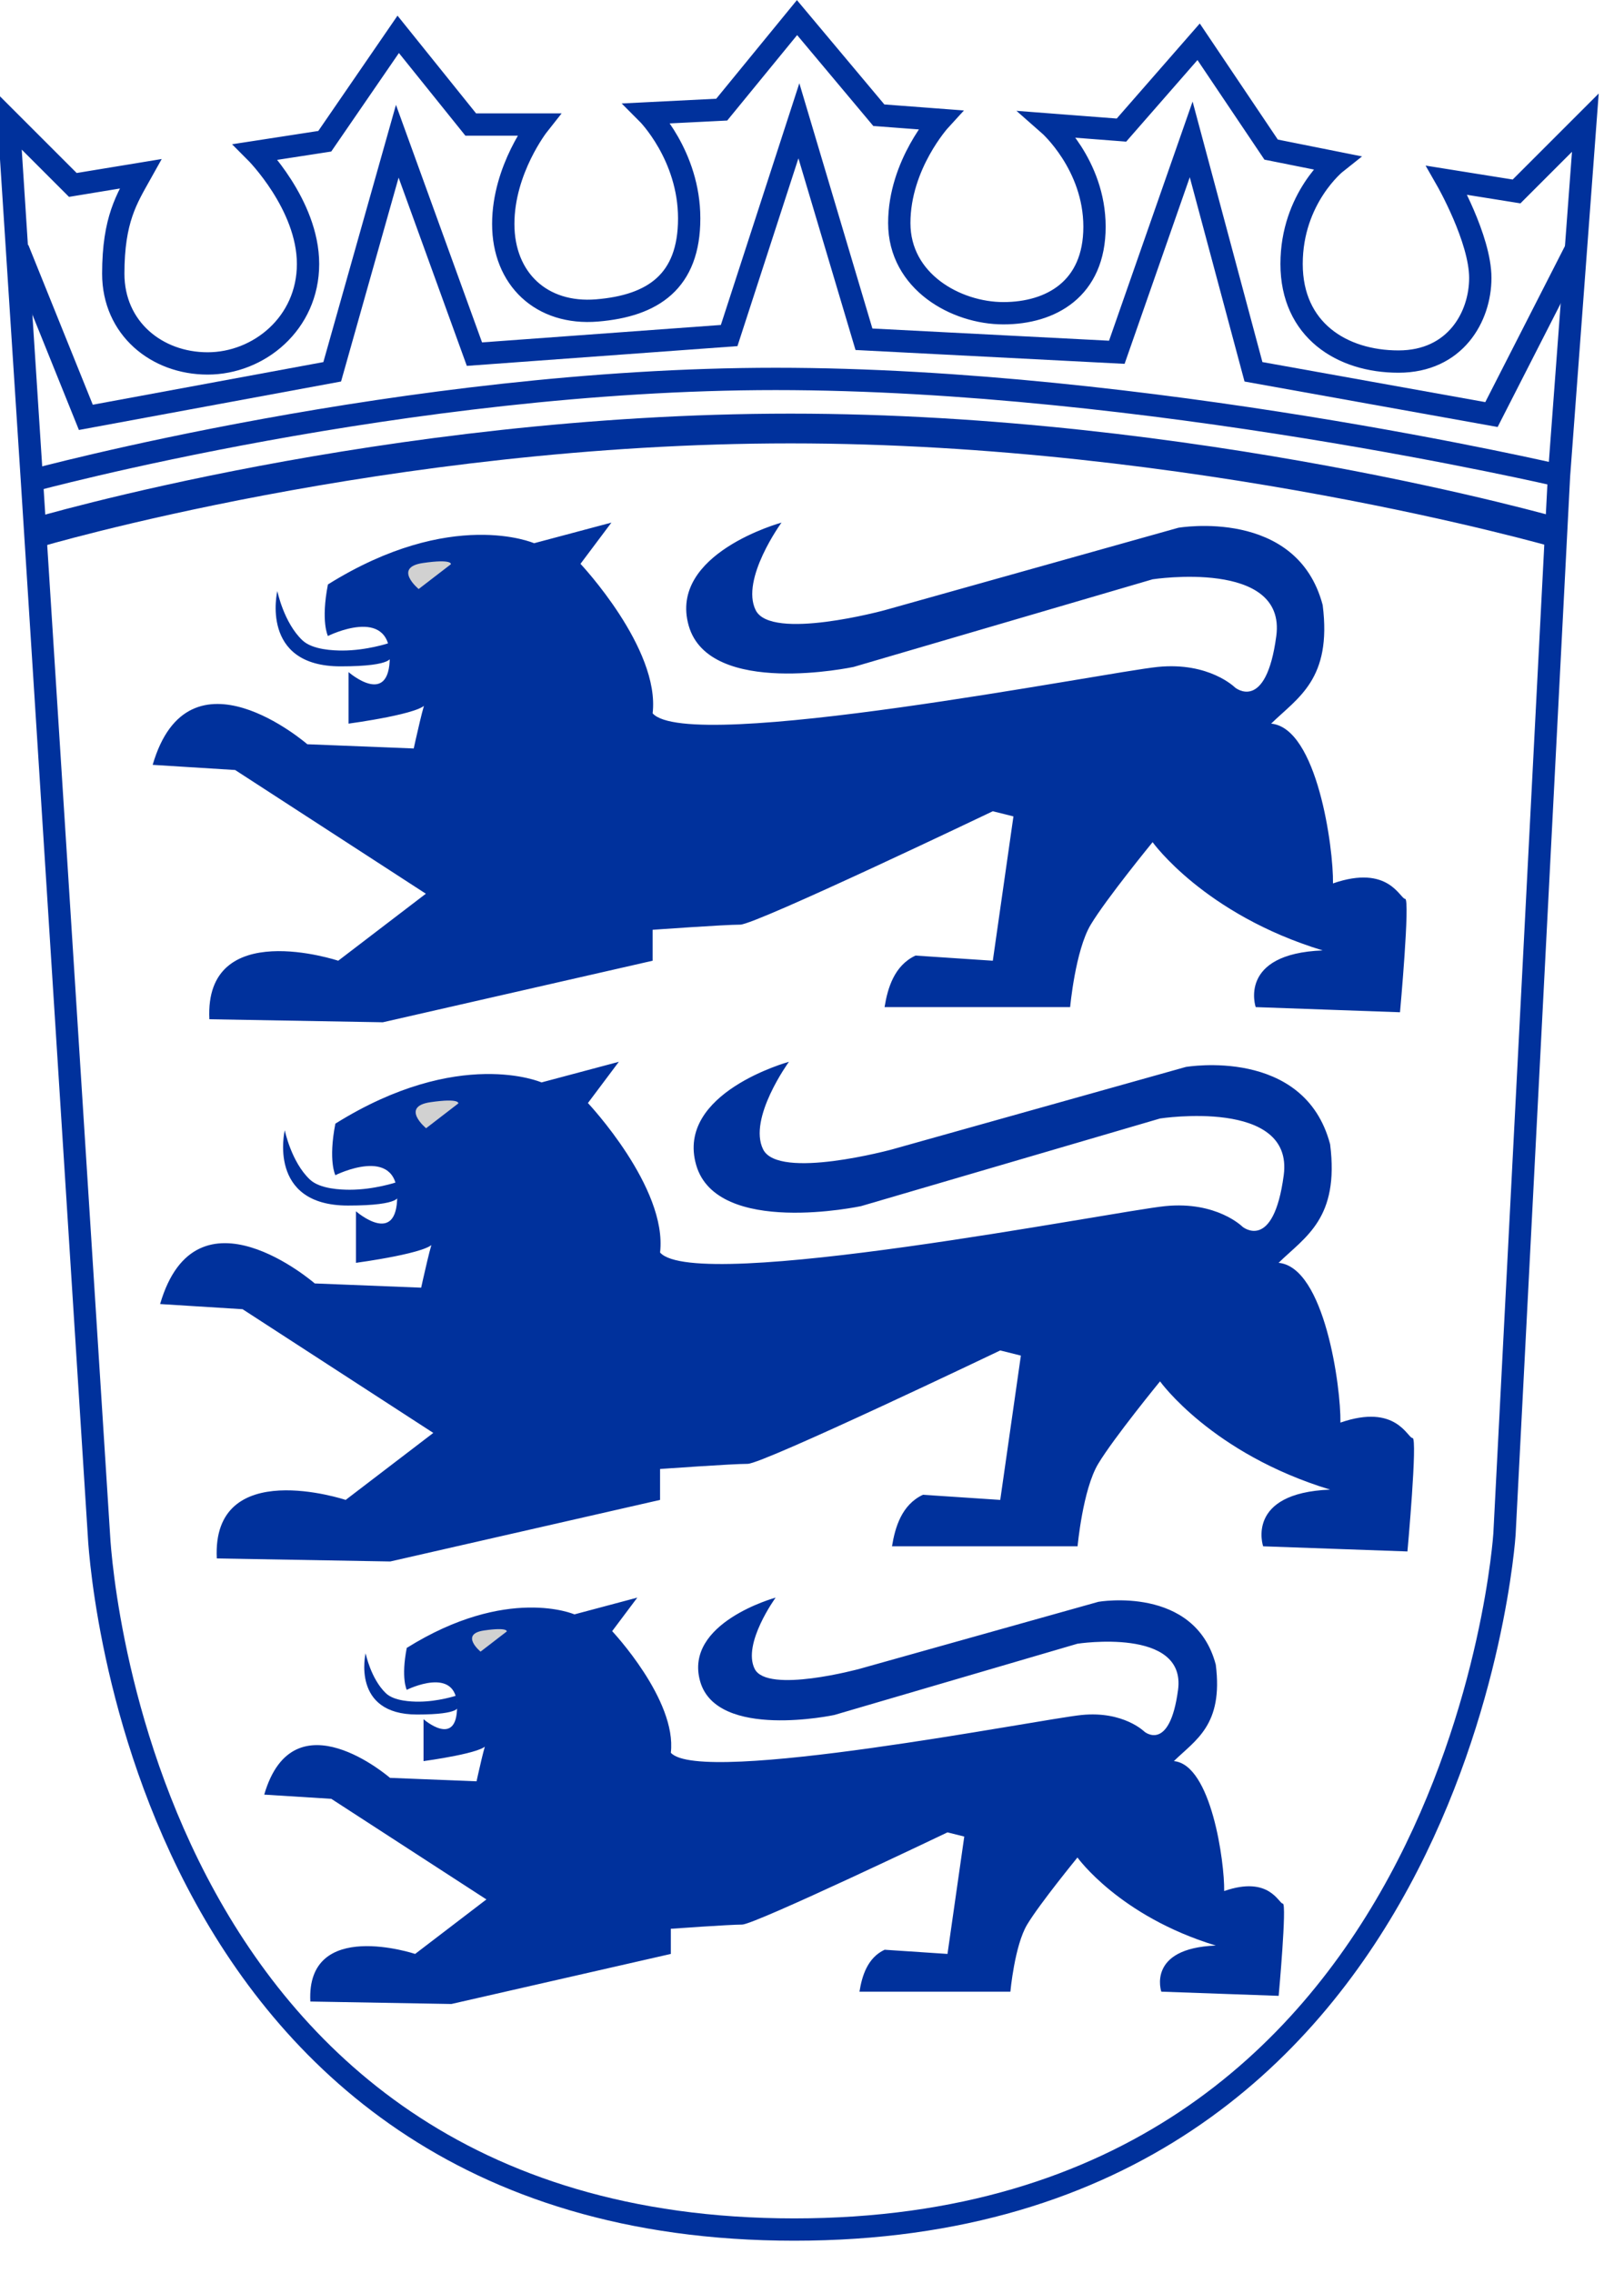 <?xml version="1.0" encoding="UTF-8" standalone="no"?>
<svg
xmlns:svg="http://www.w3.org/2000/svg"
xmlns="http://www.w3.org/2000/svg"
version="1.0"
width="428.732"
height="599.97"
viewBox="0 0 218.366 303.985">

<g id="Ebene_1">

<g id="g1327">
<path d="M 1.169,15.443 L 9.794,24.068 L 18.919,22.568 C 17.067,25.886 15.231,28.693 15.231,36.005 C 15.231,43.318 21.044,48.068 27.919,48.068 C 34.794,48.068 41.419,42.693 41.419,34.693 C 41.419,26.693 34.356,19.63 34.356,19.63 L 43.669,18.193 L 53.544,3.818 L 63.294,15.943 L 72.419,15.943 C 72.419,15.943 67.669,21.943 67.669,29.318 C 67.669,36.693 72.794,41.568 80.294,40.943 C 87.794,40.318 92.669,37.068 92.669,28.568 C 92.669,20.068 87.044,14.443 87.044,14.443 L 97.044,13.943 L 107.169,1.568 L 118.169,14.693 L 126.419,15.318 C 126.419,15.318 120.919,21.318 120.919,29.193 C 120.919,37.068 128.544,41.318 134.919,41.318 C 141.294,41.318 147.169,38.068 147.169,29.693 C 147.169,21.318 141.044,15.943 141.044,15.943 L 150.794,16.693 L 161.169,4.818 L 170.919,19.318 L 179.669,21.068 C 179.669,21.068 173.669,25.818 173.669,34.693 C 173.669,43.568 180.419,47.818 188.044,47.818 C 195.669,47.818 199.044,41.818 199.044,36.568 C 199.044,31.318 194.544,23.443 194.544,23.443 L 203.919,24.943 L 213.169,15.693 L 209.628,63.151 L 202.294,205.485 C 202.294,205.485 196.294,298.985 106.794,298.985 C 17.294,298.985 13.294,205.485 13.294,205.485 L 4.294,63.818 L 1.169,15.443 z "
style="fill:none;stroke:#00319c;stroke-width:3"
id="path1331" />
</g>

<path d="M 4.294,63.818 C 4.294,63.818 54.627,50.151 104.294,50.151 C 153.961,50.151 209.628,63.151 209.628,63.151"
style="fill:none;stroke:#00319c;stroke-width:3"
id="path1333" />

<path d="M 4.741,70.854 C 4.741,70.854 51.961,56.818 106.294,56.818 C 160.627,56.818 209.234,70.798 209.234,70.798"
style="fill:none;stroke:#00319c;stroke-width:4"
id="path1335" />

<g id="g1337">

<g id="g1339">
<path d="M 61.464,227.997 C 61.411,227.609 61.354,227.194 61.354,227.194 C 61.354,227.194 58.919,228.005 56.276,228.005 C 55.341,228.005 53.018,227.938 51.904,226.887 C 49.868,224.964 49.16,221.5 49.16,221.5 C 49.16,221.5 47.207,229.734 56.072,229.734 C 62.138,229.734 61.556,228.654 61.556,228.654 C 61.556,228.654 61.511,228.335 61.464,227.997 z "
style="fill:#00319c"
id="path1341" />
</g>

<path d="M 35.528,240.505 L 44.547,241.069 L 65.403,254.597 L 55.82,261.924 C 55.82,261.924 41.166,257.05 41.729,268.324 L 60.695,268.656 L 90.202,261.924 L 90.202,258.542 C 90.202,258.542 98.093,257.978 99.785,257.978 C 101.474,257.978 127.402,245.579 127.402,245.579 L 129.658,246.143 L 127.402,261.924 L 118.948,261.362 C 116.628,262.444 115.899,264.919 115.566,266.998 L 135.858,266.998 C 135.858,266.998 136.421,260.797 138.112,257.978 C 139.803,255.161 144.877,248.959 144.877,248.959 C 144.877,248.959 150.513,256.852 163.476,260.797 C 154.156,261.16 156.15,266.998 156.15,266.998 L 171.932,267.56 C 171.932,267.56 173.058,255.161 172.494,255.161 C 171.932,255.161 170.704,251.348 164.604,253.469 C 164.67,249.623 162.879,236.461 157.84,235.998 C 160.759,233.145 164.505,231.156 163.476,223.033 C 160.658,212.324 147.694,214.579 147.694,214.579 L 115.566,223.596 C 115.566,223.596 103.167,226.978 101.474,223.596 C 99.785,220.214 104.294,214.015 104.294,214.015 C 104.294,214.015 91.894,217.397 94.147,225.288 C 96.403,233.178 112.184,229.796 112.184,229.796 L 144.877,220.214 C 144.877,220.214 159.529,217.96 158.403,226.415 C 157.277,234.87 153.894,232.051 153.894,232.051 C 153.894,232.051 151.077,229.232 145.44,229.796 C 139.803,230.362 94.147,239.378 90.202,234.87 C 91.031,227.775 82.312,218.524 82.312,218.524 L 85.693,214.015 L 77.239,216.269 C 77.239,216.269 68.22,212.324 54.693,220.779 C 53.899,224.856 54.693,226.415 54.693,226.415 C 54.693,226.415 61.458,223.033 61.458,228.669 C 61.458,234.305 56.947,230.362 56.947,230.362 L 56.947,235.998 C 56.947,235.998 65.403,234.87 65.403,233.742 C 65.403,232.616 64.077,238.715 64.077,238.715 L 52.439,238.251 C 52.439,238.251 39.474,226.978 35.528,240.505 z "
style="fill:#00319c"
id="path552_3_" />

<g id="g1344">
<path d="M 68.14,218.567 L 64.616,221.279 C 64.616,221.279 61.755,218.918 65.09,218.432 C 68.344,217.958 68.14,218.567 68.14,218.567 z "
style="fill:#d1d1d1"
id="path1346" />
</g>
</g>

<g id="g1348">
<g id="g1350">
<path d="M 53.419,159.162 C 53.353,158.685 53.282,158.175 53.282,158.175 C 53.282,158.175 50.289,159.173 47.039,159.173 C 45.89,159.173 43.033,159.09 41.664,157.798 C 39.161,155.434 38.289,151.173 38.289,151.173 C 38.289,151.173 35.888,161.298 46.789,161.298 C 54.248,161.298 53.531,159.97 53.531,159.97 C 53.531,159.97 53.477,159.579 53.419,159.162 z "
style="fill:#00319c"
id="path1352" />
</g>

<path d="M 21.528,174.542 L 32.618,175.236 L 58.262,191.87 L 46.479,200.878 C 46.479,200.878 28.46,194.886 29.152,208.748 L 52.473,209.156 L 88.754,200.878 L 88.754,196.72 C 88.754,196.72 98.457,196.027 100.537,196.027 C 102.614,196.027 134.495,180.781 134.495,180.781 L 137.269,181.474 L 134.495,200.878 L 124.1,200.187 C 121.247,201.518 120.351,204.562 119.941,207.117 L 144.893,207.117 C 144.893,207.117 145.584,199.494 147.664,196.027 C 149.742,192.562 155.981,184.938 155.981,184.938 C 155.981,184.938 162.911,194.642 178.85,199.494 C 167.392,199.939 169.843,207.117 169.843,207.117 L 189.247,207.808 C 189.247,207.808 190.632,192.562 189.939,192.562 C 189.247,192.562 187.738,187.875 180.236,190.483 C 180.318,185.753 178.116,169.57 171.92,169 C 175.509,165.493 180.115,163.046 178.85,153.058 C 175.386,139.891 159.445,142.664 159.445,142.664 L 119.941,153.751 C 119.941,153.751 104.695,157.91 102.614,153.751 C 100.537,149.593 106.081,141.97 106.081,141.97 C 106.081,141.97 90.834,146.128 93.605,155.832 C 96.379,165.533 115.782,161.375 115.782,161.375 L 155.981,149.593 C 155.981,149.593 173.998,146.822 172.613,157.217 C 171.229,167.613 167.068,164.148 167.068,164.148 C 167.068,164.148 163.605,160.681 156.674,161.375 C 149.742,162.07 93.605,173.157 88.754,167.613 C 89.774,158.889 79.053,147.515 79.053,147.515 L 83.21,141.97 L 72.815,144.742 C 72.815,144.742 61.726,139.891 45.093,150.287 C 44.117,155.3 45.093,157.217 45.093,157.217 C 45.093,157.217 53.411,153.058 53.411,159.99 C 53.411,166.919 47.865,162.07 47.865,162.07 L 47.865,169 C 47.865,169 58.262,167.613 58.262,166.226 C 58.262,164.841 56.631,172.341 56.631,172.341 L 42.321,171.771 C 42.321,171.771 26.38,157.91 21.528,174.542 z "
style="fill:#00319c"
id="path552_2_" />

<g id="g1355">
<path d="M 61.627,147.568 L 57.294,150.902 C 57.294,150.902 53.777,148 57.877,147.402 C 61.877,146.818 61.627,147.568 61.627,147.568 z "
style="fill:#d1d1d1"
id="path1357" />
</g>
</g>

<g id="g1359">
<g id="g1361">
<path d="M 52.419,86.662 C 52.353,86.186 52.282,85.675 52.282,85.675 C 52.282,85.675 49.289,86.673 46.039,86.673 C 44.89,86.673 42.033,86.59 40.664,85.298 C 38.161,82.934 37.289,78.673 37.289,78.673 C 37.289,78.673 34.888,88.798 45.789,88.798 C 53.248,88.798 52.531,87.47 52.531,87.47 C 52.531,87.47 52.477,87.079 52.419,86.662 z "
style="fill:#00319c"
id="path1363" />
</g>

<path d="M 20.528,102.042 L 31.618,102.736 L 57.262,119.37 L 45.479,128.379 C 45.479,128.379 27.46,122.386 28.152,136.248 L 51.473,136.656 L 87.754,128.379 L 87.754,124.221 C 87.754,124.221 97.457,123.527 99.537,123.527 C 101.614,123.527 133.495,108.28 133.495,108.28 L 136.269,108.974 L 133.495,128.379 L 123.1,127.687 C 120.247,129.018 119.351,132.062 118.941,134.617 L 143.893,134.617 C 143.893,134.617 144.584,126.993 146.664,123.527 C 148.742,120.062 154.981,112.438 154.981,112.438 C 154.981,112.438 161.911,122.142 177.85,126.993 C 166.392,127.439 168.843,134.617 168.843,134.617 L 188.247,135.308 C 188.247,135.308 189.632,120.062 188.939,120.062 C 188.247,120.062 186.738,115.374 179.236,117.983 C 179.318,113.254 177.116,97.07 170.92,96.5 C 174.509,92.993 179.115,90.546 177.85,80.558 C 174.386,67.391 158.445,70.163 158.445,70.163 L 118.941,81.251 C 118.941,81.251 103.695,85.41 101.614,81.251 C 99.537,77.094 105.081,69.47 105.081,69.47 C 105.081,69.47 89.834,73.628 92.605,83.332 C 95.379,93.033 114.782,88.875 114.782,88.875 L 154.981,77.094 C 154.981,77.094 172.998,74.322 171.613,84.717 C 170.229,95.113 166.068,91.647 166.068,91.647 C 166.068,91.647 162.605,88.182 155.674,88.875 C 148.742,89.569 92.605,100.657 87.754,95.113 C 88.774,86.389 78.053,75.015 78.053,75.015 L 82.21,69.47 L 71.815,72.242 C 71.815,72.242 60.726,67.391 44.093,77.787 C 43.117,82.8 44.093,84.717 44.093,84.717 C 44.093,84.717 52.411,80.558 52.411,87.49 C 52.411,94.419 46.865,89.569 46.865,89.569 L 46.865,96.5 C 46.865,96.5 57.262,95.113 57.262,93.727 C 57.262,92.341 55.631,99.841 55.631,99.841 L 41.321,99.271 C 41.321,99.271 25.38,85.41 20.528,102.042 z "
style="fill:#00319c"
id="path552" />

<g id="g1366">
<path d="M 60.627,75.068 L 56.294,78.401 C 56.294,78.401 52.777,75.5 56.877,74.901 C 60.877,74.318 60.627,75.068 60.627,75.068 z "
style="fill:#d1d1d1"
id="path1368" />
</g>
</g>

<polyline
fill="none"
stroke="#00319c"
stroke-width="3"
points="211.9,32.693 200.544,54.943     168.544,49.193 160.169,17.943 150.169,46.568 116.169,44.818 107.419,15.443     98.044,44.318 63.794,46.818 53.419,18.193 44.669,49.193 11.544,55.318     2.419,32.693 "
id="polyline1370"
style="fill:none;stroke:#00319c;stroke-width:3" />
</g>
</svg>